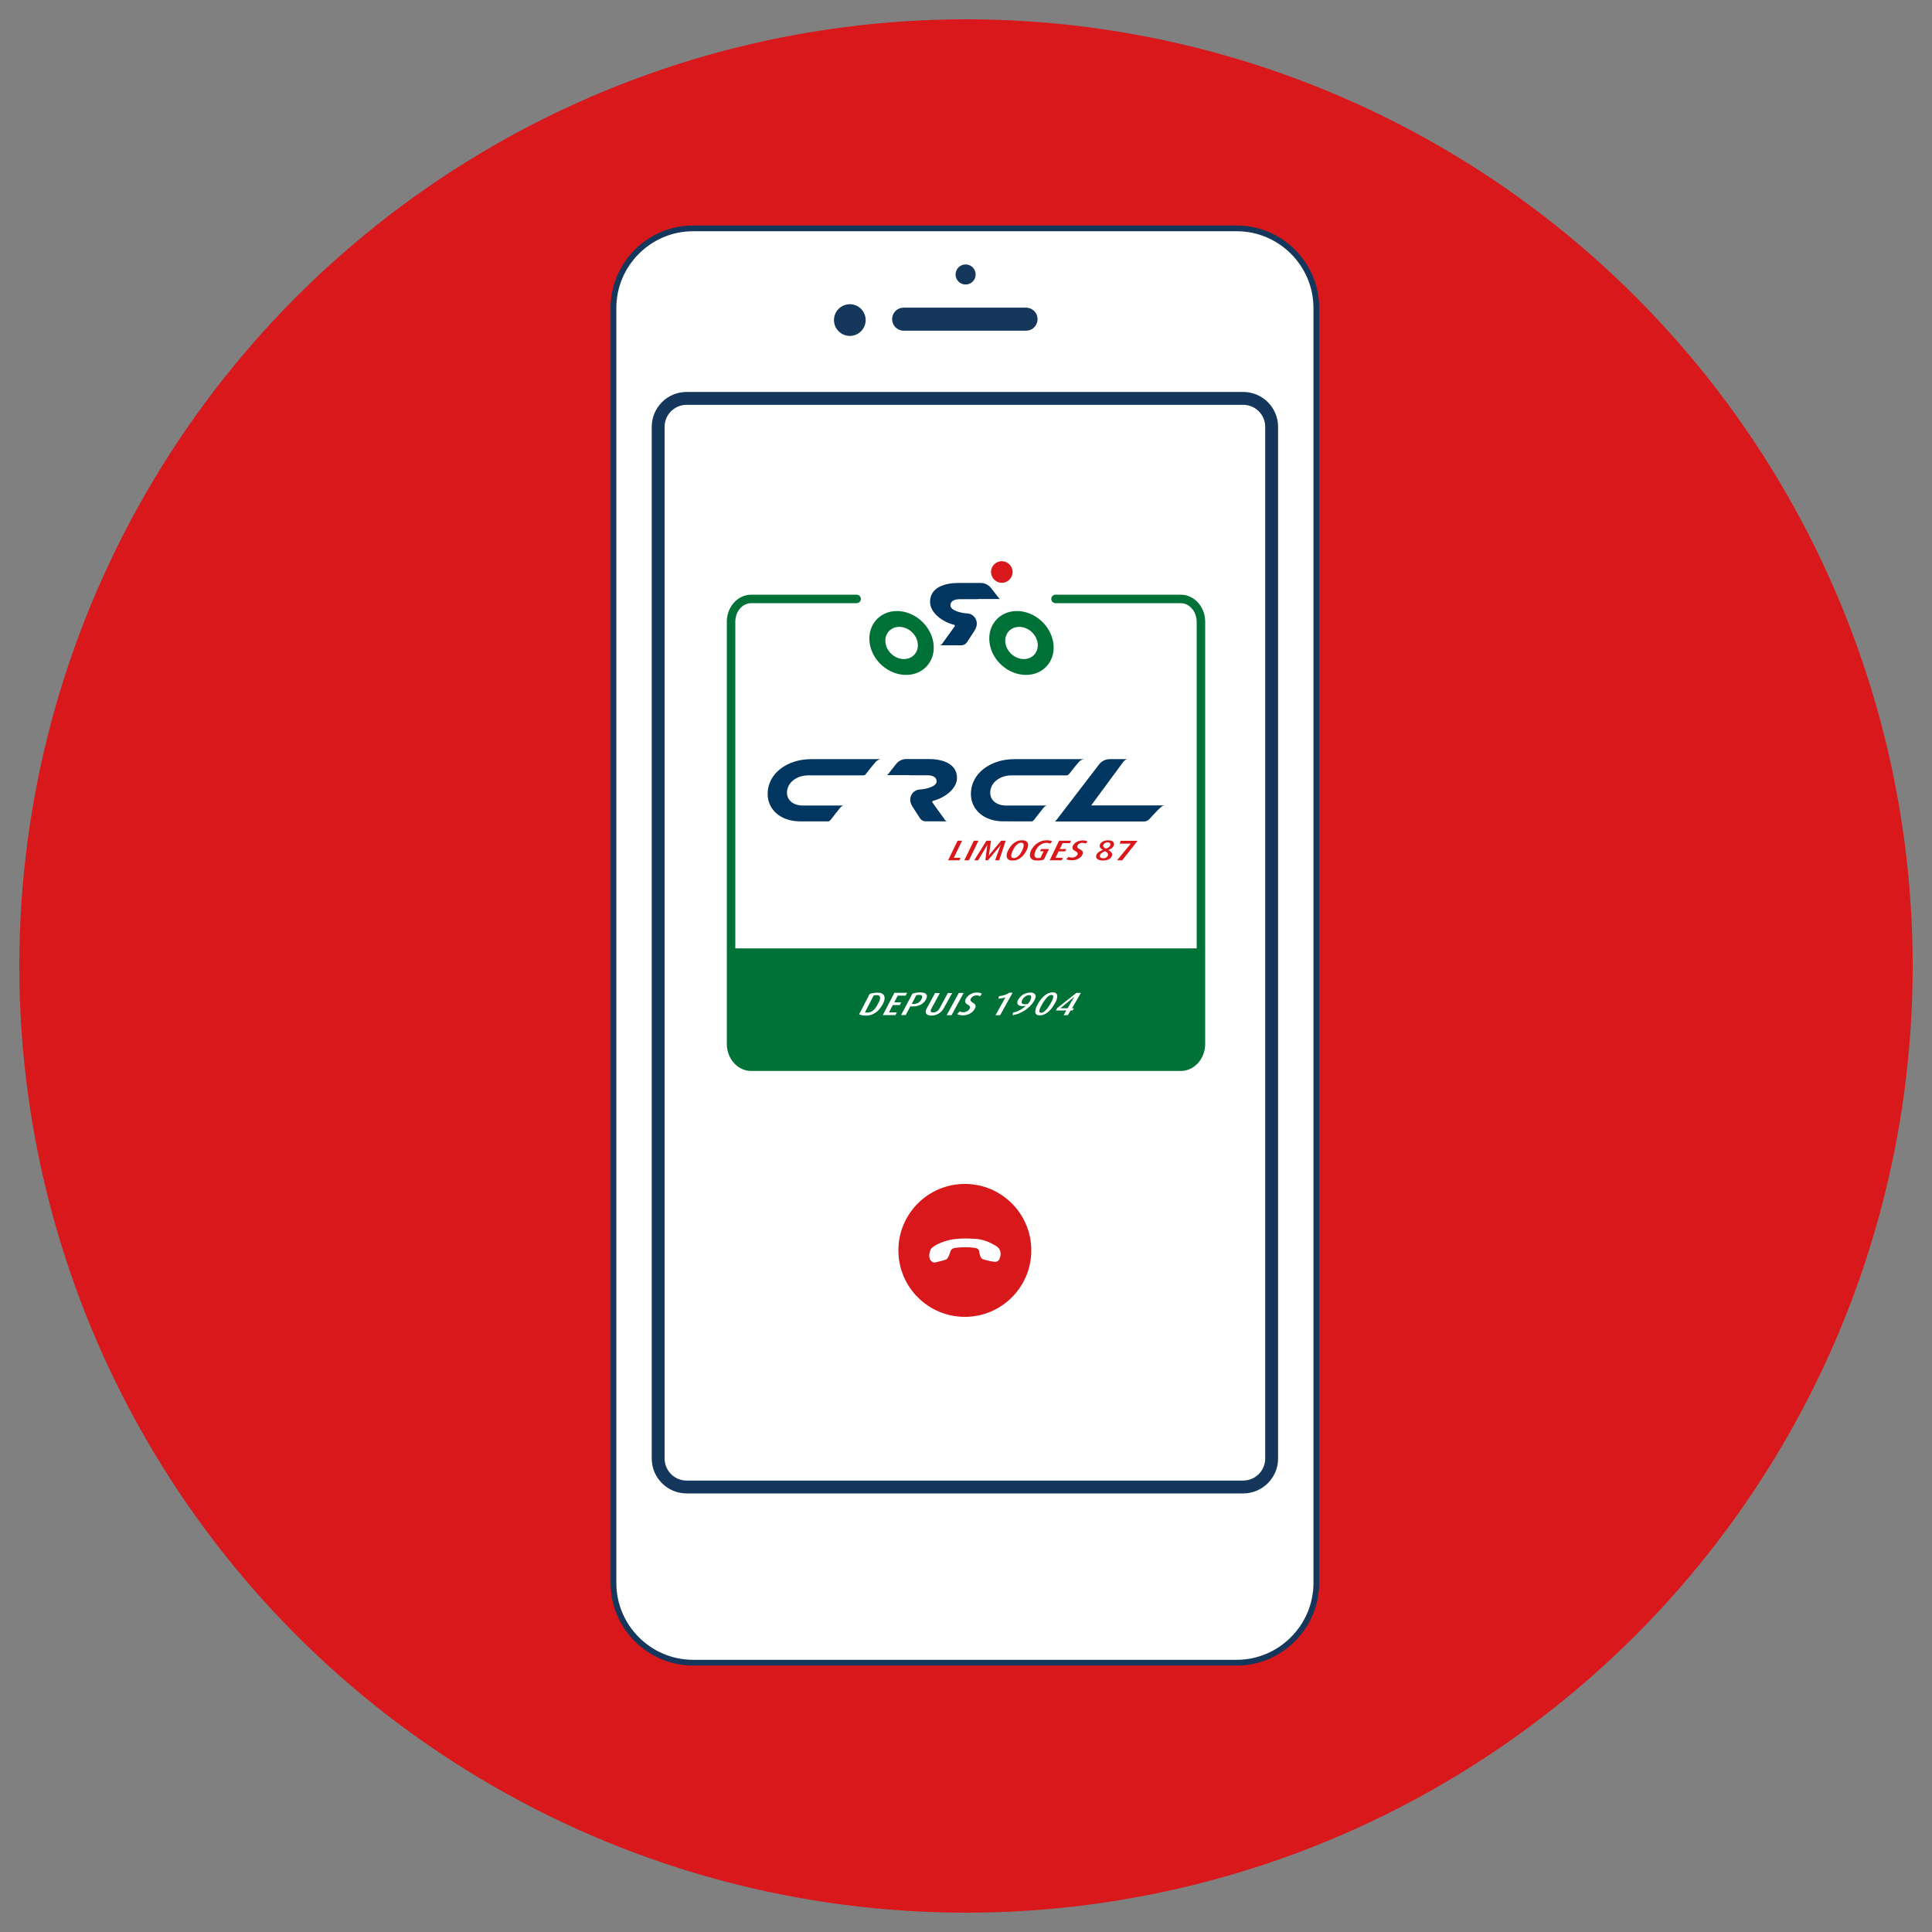 <?xml version="1.0" encoding="utf-8"?>
<!-- Generator: Adobe Illustrator 26.0.3, SVG Export Plug-In . SVG Version: 6.00 Build 0)  -->
<svg version="1.1" id="Calque_1" xmlns="http://www.w3.org/2000/svg" xmlns:xlink="http://www.w3.org/1999/xlink" x="0px" y="0px"
	 viewBox="0 0 150 150" style="enable-background:new 0 0 150 150;" xml:space="preserve">
<rect x="0" y="0" width="150" height="150" fill="#808080" stroke="none"/>
<style type="text/css">
	.st0{fill:#647546;}
	.st1{fill:#D8181B;}
	.st2{fill:#FFFFFF;stroke:#15375C;stroke-width:0.447;stroke-miterlimit:10;}
	.st3{fill:#FFFFFF;stroke:#15375C;stroke-miterlimit:10;}
	.st4{fill:#15375C;}
	.st5{fill:none;stroke:#15375C;stroke-width:1.789;stroke-linecap:round;stroke-miterlimit:10;}
	.st6{fill:#FFFFFF;}
	.st7{fill:#007237;}
	.st8{fill:#00365F;}
	.st9{fill:#007136;}
</style>
<g>
	<circle class="st0" cx="74.71" cy="121.71" r="4.47"/>
	<g>
		<circle class="st1" cx="75" cy="75" r="73.5"/>
		<path class="st2" d="M96.02,129.09H53.81c-3.4,0-6.18-2.78-6.18-6.18V23.91c0-3.4,2.78-6.18,6.18-6.18h42.21
			c3.4,0,6.18,2.78,6.18,6.18v99.01C102.19,126.31,99.41,129.09,96.02,129.09z"/>
		<path class="st3" d="M96.51,115.45H53.31c-1.22,0-2.21-0.99-2.21-2.21v-80.1c0-1.22,0.99-2.21,2.21-2.21h43.21
			c1.22,0,2.21,0.99,2.21,2.21v80.1C98.73,114.46,97.74,115.45,96.51,115.45z"/>
		<circle class="st4" cx="65.98" cy="24.85" r="1.23"/>
		<circle class="st4" cx="74.97" cy="21.31" r="0.78"/>
		<line class="st5" x1="70.16" y1="24.78" x2="79.66" y2="24.78"/>
		<g>
			<circle class="st1" cx="74.91" cy="97.08" r="5.16"/>
			<path class="st6" d="M73.79,97.15c0,0,0.07-0.21,0.33-0.26c0,0,0.82-0.12,1.59,0c0,0,0.24,0.01,0.3,0.21c0,0,0.06,0.59,0.29,0.66
				c0,0,0.47,0.16,0.83,0.19c0,0,0.36,0.11,0.48-0.23c0,0,0.26-0.54-0.17-0.91c0,0-0.74-0.53-1.54-0.61c0,0-1.07-0.11-1.92,0.02
				c0,0-1.07,0.17-1.66,0.69c0,0-0.31,0.44-0.1,0.9c0,0,0.17,0.27,0.42,0.2c0.04-0.01,0.52-0.12,0.82-0.22
				C73.45,97.78,73.64,97.73,73.79,97.15z"/>
		</g>
	</g>
	<g>
		<g>
			<path class="st6" d="M81.95,46.51h9.72c0.87,0,1.57,0.79,1.57,1.77v32.78c0,0.98-0.7,1.77-1.57,1.77H58.33
				c-0.87,0-1.57-0.79-1.57-1.77V48.27c0-0.98,0.7-1.77,1.57-1.77h8.18"/>
			<path class="st7" d="M91.67,83.15H58.33c-1.05,0-1.9-0.94-1.9-2.1V48.27c0-1.16,0.85-2.1,1.9-2.1h8.18
				c0.18,0,0.33,0.15,0.33,0.33s-0.15,0.33-0.33,0.33h-8.18c-0.69,0-1.24,0.64-1.24,1.44v32.78c0,0.79,0.56,1.44,1.24,1.44h33.34
				c0.69,0,1.24-0.64,1.24-1.44V48.27c0-0.79-0.56-1.44-1.24-1.44h-9.72c-0.18,0-0.33-0.15-0.33-0.33s0.15-0.33,0.33-0.33h9.72
				c1.05,0,1.9,0.94,1.9,2.1v32.78C93.57,82.21,92.72,83.15,91.67,83.15z"/>
		</g>
		<g>
			<path class="st8" d="M72.21,46.73c0-1.16,1.2-1.47,2.21-1.47h1.72c0.31,0,0.6,0.14,0.8,0.39c0,0,0.54,0.7,0.61,0.78
				c0.06,0.07,0.1,0.08,0.1,0.08l-1.73,0l-0.07,0.01h-1.32c-0.46,0-0.74,0.16-0.74,0.48c0,0.39,0.8,0.6,1.33,0.63l0.04,0
				c0.26,0.04,0.43,0.18,0.53,0.32c0.14,0.2,0.18,0.44,0.13,0.65c-0.03,0.12-0.08,0.24-0.15,0.35l-0.59,0.91
				c-0.1,0.15-0.26,0.24-0.44,0.24h-1.65c0,0,0.08-0.02,0.15-0.11c0.03-0.03,0.05-0.07,0.05-0.07l0.93-1.29
				c0.03-0.04,0.01-0.11-0.04-0.12C73.15,48.28,72.21,47.57,72.21,46.73z"/>
			<path class="st1" d="M77.78,45.25L77.78,45.25c0.46,0,0.84-0.38,0.84-0.84v0c0-0.46-0.38-0.84-0.84-0.84l0,0
				c-0.46,0-0.84,0.38-0.84,0.84v0C76.95,44.88,77.33,45.25,77.78,45.25z"/>
			<g>
				<g>
					<path class="st9" d="M69.82,48.67c0.69,0,1.33,0.56,1.43,1.25c0.1,0.69-0.38,1.25-1.07,1.25c-0.69,0-1.33-0.56-1.43-1.25
						C68.65,49.23,69.13,48.67,69.82,48.67 M69.64,47.44c-1.36,0-2.31,1.11-2.12,2.48c0.19,1.37,1.45,2.48,2.83,2.48
						c1.37,0,2.32-1.11,2.12-2.48C72.27,48.55,71,47.44,69.64,47.44L69.64,47.44z"/>
				</g>
			</g>
			<g>
				<g>
					<path class="st9" d="M79.13,48.67c0.69,0,1.33,0.56,1.43,1.25c0.1,0.69-0.38,1.25-1.07,1.25c-0.69,0-1.33-0.56-1.43-1.25
						C77.96,49.23,78.44,48.67,79.13,48.67 M78.95,47.44c-1.36,0-2.31,1.11-2.12,2.48c0.19,1.37,1.45,2.48,2.83,2.48
						c1.37,0,2.32-1.11,2.12-2.48C81.58,48.55,80.32,47.44,78.95,47.44L78.95,47.44z"/>
				</g>
			</g>
		</g>
		<path class="st9" d="M91.68,82.68H58.32c-0.77,0-1.4-0.63-1.4-1.4v-7.65h36.16v7.65C93.08,82.06,92.45,82.68,91.68,82.68z"/>
		<g>
			<g>
				<path class="st8" d="M65.52,62.53c0,0-0.14,0-0.31,0.21c-0.13,0.15-0.73,0.93-0.73,0.93c-0.05,0.06-0.12,0.1-0.2,0.1h-2.16
					c-1.51,0-2.52-0.91-2.52-2.13c0-1.59,1.52-2.7,3.37-2.7l4.89,0l0.5,0c0,0-0.21,0.04-0.37,0.21c-0.12,0.13-0.59,0.71-0.77,0.95
					c-0.05,0.06-0.12,0.1-0.2,0.1h-4.28c-0.89,0-1.64,0.57-1.64,1.34c0,0.6,0.5,1,1.23,1H65.52z"/>
				<path class="st8" d="M81.31,62.53c0,0-0.14,0-0.31,0.21c-0.13,0.15-0.73,0.93-0.73,0.93c-0.05,0.06-0.12,0.1-0.2,0.1H77.9
					c-1.51,0-2.52-0.91-2.52-2.13c0-1.59,1.52-2.7,3.37-2.7l4.89,0l0.5,0c0,0-0.21,0.04-0.37,0.21c-0.12,0.13-0.59,0.71-0.77,0.95
					c-0.05,0.06-0.12,0.1-0.2,0.1h-4.28c-0.89,0-1.64,0.57-1.64,1.34c0,0.6,0.5,1,1.23,1H81.31z"/>
				<path class="st8" d="M74.3,60.4c0-1.16-1.2-1.47-2.21-1.47h-1.72c-0.31,0-0.6,0.14-0.8,0.39c0,0-0.54,0.7-0.61,0.78
					c-0.06,0.07-0.1,0.08-0.1,0.08l1.73,0l0.07,0.01h1.32c0.46,0,0.74,0.16,0.74,0.48c0,0.39-0.8,0.6-1.33,0.63l-0.04,0
					c-0.26,0.04-0.43,0.18-0.53,0.32c-0.14,0.2-0.18,0.44-0.13,0.65c0.03,0.12,0.08,0.24,0.15,0.35l0.59,0.91
					c0.1,0.15,0.26,0.24,0.44,0.24h1.65c0,0-0.08-0.02-0.15-0.11c-0.03-0.03-0.05-0.07-0.05-0.07l-0.93-1.29
					c-0.03-0.04-0.01-0.11,0.04-0.12C73.35,61.95,74.3,61.24,74.3,60.4z"/>
				<path class="st8" d="M90.4,62.53c0,0-0.12,0-0.33,0.19s-0.84,0.88-0.84,0.88c-0.11,0.11-0.26,0.18-0.41,0.18h-6.94
					c0,0,0.04,0.01,0.17-0.15s3.28-4.28,3.28-4.28c0.2-0.26,0.51-0.41,0.83-0.41h1.35c0,0-0.18,0.03-0.33,0.25
					c-0.16,0.22-2.46,3.34-2.46,3.34H90.4z"/>
			</g>
			<g>
				<g>
					<g>
						<path class="st1" d="M74.49,66.79h-0.88l0.74-1.52h0.35l-0.65,1.33h0.53L74.49,66.79z"/>
						<path class="st1" d="M75.23,66.79h-0.36l0.74-1.52h0.36L75.23,66.79z"/>
						<path class="st1" d="M77.58,66.79h-0.32l0.37-1.01c0.01-0.02,0.02-0.05,0.03-0.07c0.01-0.02,0.02-0.04,0.02-0.06
							c0.01-0.02,0.02-0.04,0.02-0.06H77.7c-0.01,0.02-0.02,0.04-0.04,0.06c-0.01,0.02-0.03,0.04-0.04,0.06
							c-0.02,0.02-0.04,0.05-0.06,0.07l-0.86,1.01h-0.2l0.13-1.01c0-0.02,0-0.05,0.01-0.07c0-0.02,0.01-0.04,0.01-0.06l0.01-0.06
							h-0.01l-0.03,0.06c-0.01,0.02-0.02,0.04-0.03,0.06c-0.01,0.02-0.03,0.04-0.04,0.07l-0.61,1.01h-0.3l0.95-1.52h0.35l-0.14,0.99
							c0,0.02-0.01,0.05-0.01,0.07c0,0.02-0.01,0.04-0.01,0.05l-0.01,0.05h0.01c0.01-0.01,0.02-0.03,0.03-0.05
							c0.01-0.01,0.02-0.03,0.04-0.05c0.01-0.02,0.03-0.04,0.05-0.07l0.83-0.99h0.35L77.58,66.79z"/>
						<path class="st1" d="M79.8,65.76c-0.01,0.06-0.04,0.13-0.07,0.2c-0.03,0.07-0.06,0.14-0.11,0.21
							c-0.04,0.07-0.09,0.14-0.14,0.2c-0.05,0.06-0.1,0.12-0.16,0.17c-0.1,0.08-0.2,0.15-0.32,0.2c-0.12,0.05-0.25,0.07-0.39,0.07
							c-0.1,0-0.18-0.01-0.24-0.04c-0.07-0.02-0.12-0.06-0.15-0.11s-0.06-0.1-0.06-0.16c-0.01-0.06,0-0.13,0.01-0.21
							c0.01-0.06,0.04-0.13,0.07-0.2c0.03-0.07,0.06-0.14,0.11-0.21s0.09-0.13,0.14-0.2c0.05-0.06,0.1-0.12,0.16-0.17
							c0.1-0.08,0.2-0.15,0.32-0.2c0.12-0.05,0.25-0.07,0.39-0.07c0.1,0,0.18,0.01,0.25,0.04c0.06,0.03,0.11,0.06,0.15,0.11
							c0.03,0.04,0.05,0.1,0.06,0.16C79.82,65.61,79.82,65.68,79.8,65.76z M79.47,65.7c0.02-0.08,0.01-0.14-0.01-0.19
							c-0.02-0.05-0.08-0.08-0.17-0.08c-0.08,0-0.16,0.02-0.23,0.07c-0.07,0.04-0.14,0.1-0.2,0.17c-0.04,0.04-0.07,0.09-0.11,0.15
							c-0.04,0.06-0.07,0.11-0.1,0.18c-0.03,0.06-0.06,0.12-0.08,0.18c-0.02,0.06-0.04,0.11-0.05,0.16
							c-0.01,0.04-0.01,0.07-0.01,0.11c0,0.03,0.01,0.06,0.02,0.09c0.01,0.02,0.04,0.04,0.06,0.06c0.03,0.01,0.07,0.02,0.12,0.02
							c0.09,0,0.16-0.02,0.24-0.07c0.07-0.04,0.14-0.1,0.19-0.17c0.04-0.04,0.07-0.09,0.11-0.15s0.07-0.11,0.1-0.18
							c0.03-0.06,0.06-0.12,0.08-0.18C79.44,65.8,79.46,65.75,79.47,65.7z"/>
						<path class="st1" d="M81.53,65.5c-0.02-0.01-0.06-0.02-0.1-0.04c-0.04-0.01-0.1-0.02-0.18-0.02c-0.11,0-0.21,0.02-0.31,0.06
							c-0.1,0.04-0.19,0.1-0.28,0.18c-0.04,0.04-0.08,0.08-0.11,0.13c-0.04,0.05-0.07,0.1-0.1,0.15c-0.03,0.05-0.05,0.1-0.07,0.15
							c-0.02,0.05-0.04,0.1-0.05,0.15c-0.03,0.12-0.02,0.21,0.03,0.27c0.05,0.06,0.12,0.09,0.22,0.09c0.05,0,0.1,0,0.13-0.01
							c0.04-0.01,0.06-0.01,0.08-0.02l0.24-0.5h-0.28l0.08-0.17h0.61l-0.39,0.81c-0.07,0.03-0.15,0.05-0.24,0.06
							c-0.09,0.01-0.19,0.02-0.3,0.02c-0.1,0-0.19-0.01-0.27-0.04c-0.08-0.02-0.14-0.06-0.18-0.11c-0.05-0.05-0.08-0.11-0.09-0.18
							c-0.02-0.07-0.01-0.15,0.01-0.24c0.01-0.06,0.04-0.13,0.06-0.19c0.03-0.07,0.06-0.13,0.11-0.19c0.04-0.06,0.09-0.12,0.14-0.18
							c0.05-0.06,0.11-0.11,0.17-0.16c0.12-0.09,0.25-0.16,0.38-0.21s0.28-0.07,0.42-0.07c0.1,0,0.19,0.01,0.26,0.02
							c0.07,0.02,0.13,0.04,0.18,0.06L81.53,65.5z"/>
						<path class="st1" d="M83.07,65.46H82.5l-0.22,0.46h0.51L82.7,66.1h-0.51l-0.24,0.5h0.57l-0.09,0.19h-0.93l0.73-1.52h0.92
							L83.07,65.46z"/>
						<path class="st1" d="M84.29,65.5c-0.02-0.02-0.06-0.03-0.1-0.04c-0.04-0.01-0.09-0.02-0.15-0.02c-0.06,0-0.11,0.01-0.16,0.02
							c-0.05,0.02-0.09,0.04-0.12,0.06c-0.03,0.03-0.06,0.05-0.08,0.09c-0.02,0.03-0.04,0.06-0.04,0.1c-0.01,0.04,0,0.07,0.02,0.1
							c0.02,0.03,0.05,0.05,0.08,0.07c0.04,0.02,0.07,0.04,0.12,0.07c0.04,0.02,0.08,0.05,0.12,0.07c0.03,0.03,0.06,0.06,0.08,0.1
							c0.02,0.04,0.02,0.09,0.01,0.14c-0.01,0.06-0.04,0.12-0.08,0.18c-0.04,0.06-0.1,0.12-0.17,0.17s-0.16,0.1-0.25,0.13
							c-0.1,0.03-0.21,0.05-0.34,0.05c-0.11,0-0.2-0.01-0.27-0.02c-0.07-0.02-0.13-0.04-0.17-0.06l0.17-0.19
							c0.02,0.02,0.06,0.03,0.1,0.04c0.05,0.01,0.1,0.02,0.17,0.02c0.06,0,0.11-0.01,0.16-0.02c0.05-0.01,0.1-0.04,0.13-0.06
							c0.04-0.03,0.07-0.06,0.1-0.09c0.03-0.04,0.04-0.07,0.05-0.11c0.01-0.04,0-0.07-0.02-0.1c-0.02-0.03-0.05-0.05-0.08-0.07
							c-0.03-0.02-0.07-0.04-0.11-0.07c-0.04-0.02-0.08-0.05-0.11-0.07c-0.03-0.03-0.06-0.06-0.07-0.1
							c-0.02-0.04-0.02-0.09-0.01-0.14c0.01-0.06,0.04-0.11,0.08-0.17c0.04-0.06,0.1-0.11,0.16-0.16s0.15-0.09,0.24-0.12
							c0.09-0.03,0.19-0.05,0.31-0.05c0.09,0,0.17,0.01,0.23,0.02c0.06,0.02,0.11,0.04,0.15,0.06L84.29,65.5z"/>
					</g>
				</g>
				<path class="st1" d="M86.49,65.55c0,0.06-0.01,0.11-0.04,0.15c-0.03,0.04-0.06,0.08-0.1,0.12c-0.04,0.04-0.09,0.07-0.14,0.1
					s-0.11,0.05-0.16,0.08c0.1,0.05,0.17,0.11,0.22,0.16c0.05,0.05,0.08,0.12,0.08,0.19c0,0.06-0.02,0.12-0.05,0.17
					c-0.03,0.06-0.08,0.11-0.14,0.15c-0.06,0.04-0.14,0.08-0.23,0.1c-0.09,0.03-0.19,0.04-0.3,0.04c-0.07,0-0.14-0.01-0.2-0.02
					c-0.06-0.01-0.12-0.03-0.17-0.06c-0.05-0.03-0.09-0.06-0.12-0.1c-0.03-0.04-0.04-0.09-0.04-0.14c0-0.06,0.02-0.12,0.05-0.17
					c0.03-0.05,0.07-0.1,0.12-0.14c0.05-0.04,0.11-0.08,0.17-0.11c0.06-0.03,0.12-0.06,0.19-0.09c-0.09-0.05-0.15-0.09-0.19-0.14
					c-0.04-0.05-0.06-0.1-0.06-0.16c0-0.05,0.01-0.11,0.04-0.16c0.03-0.05,0.07-0.1,0.13-0.14c0.06-0.04,0.12-0.08,0.2-0.1
					c0.08-0.03,0.17-0.04,0.28-0.04c0.07,0,0.14,0.01,0.19,0.02c0.06,0.01,0.11,0.04,0.15,0.06c0.04,0.03,0.07,0.06,0.1,0.1
					C86.48,65.46,86.49,65.5,86.49,65.55z M86.03,66.34c0-0.04-0.02-0.08-0.05-0.12c-0.03-0.04-0.09-0.08-0.18-0.13
					c-0.05,0.02-0.1,0.04-0.15,0.07c-0.05,0.02-0.09,0.05-0.13,0.08c-0.04,0.03-0.07,0.06-0.09,0.1c-0.02,0.04-0.04,0.08-0.04,0.12
					c0,0.05,0.02,0.1,0.07,0.13c0.05,0.03,0.11,0.05,0.18,0.05c0.05,0,0.1-0.01,0.15-0.02c0.05-0.01,0.09-0.04,0.12-0.06
					c0.04-0.03,0.06-0.06,0.09-0.09C86.02,66.42,86.03,66.38,86.03,66.34z M86.21,65.56c0-0.05-0.02-0.09-0.06-0.12
					S86.07,65.4,86,65.4c-0.05,0-0.1,0.01-0.14,0.02c-0.04,0.01-0.08,0.03-0.11,0.06c-0.03,0.03-0.05,0.05-0.07,0.09
					c-0.02,0.03-0.03,0.07-0.03,0.1c0,0.04,0.02,0.08,0.05,0.11c0.03,0.03,0.08,0.07,0.16,0.11c0.05-0.02,0.09-0.04,0.14-0.06
					c0.04-0.02,0.08-0.05,0.11-0.07c0.03-0.03,0.06-0.06,0.08-0.09C86.2,65.64,86.21,65.61,86.21,65.56z"/>
				<path class="st1" d="M87.13,66.79h-0.4l1.06-1.29h-0.85l0.06-0.22h1.32L87.13,66.79z"/>
			</g>
		</g>
		<g>
			<g>
				<path class="st6" d="M68.66,77.67c-0.02,0.07-0.05,0.15-0.09,0.23c-0.04,0.08-0.08,0.16-0.14,0.24
					c-0.05,0.08-0.11,0.15-0.17,0.23c-0.06,0.07-0.13,0.14-0.2,0.19c-0.1,0.08-0.22,0.15-0.36,0.21c-0.14,0.05-0.3,0.08-0.49,0.08
					c-0.11,0-0.21-0.01-0.3-0.03c-0.09-0.02-0.16-0.04-0.21-0.07l0.82-1.58c0.09-0.03,0.18-0.06,0.28-0.07
					c0.1-0.02,0.2-0.03,0.32-0.03c0.12,0,0.22,0.01,0.3,0.04c0.08,0.03,0.14,0.07,0.18,0.12c0.04,0.05,0.07,0.12,0.07,0.19
					C68.69,77.49,68.68,77.58,68.66,77.67z M68.31,77.61c0.03-0.12,0.03-0.2-0.01-0.26c-0.04-0.06-0.12-0.09-0.25-0.09
					c-0.08,0-0.15,0.01-0.22,0.03l-0.67,1.3c0.04,0.02,0.1,0.03,0.17,0.03c0.1,0,0.19-0.02,0.27-0.05c0.08-0.04,0.17-0.09,0.24-0.17
					c0.05-0.05,0.1-0.1,0.15-0.17c0.05-0.07,0.09-0.13,0.13-0.21c0.04-0.07,0.08-0.14,0.11-0.21
					C68.27,77.74,68.29,77.67,68.31,77.61z"/>
				<path class="st6" d="M70.31,77.3H69.7l-0.27,0.52h0.54l-0.11,0.21h-0.54l-0.3,0.57h0.61l-0.11,0.21h-0.98l0.9-1.73h0.99
					L70.31,77.3z"/>
				<path class="st6" d="M71.94,77.48c-0.02,0.08-0.06,0.15-0.12,0.23c-0.06,0.08-0.12,0.14-0.19,0.2c-0.09,0.07-0.2,0.13-0.33,0.17
					c-0.13,0.04-0.27,0.06-0.44,0.06c-0.06,0-0.12,0-0.18-0.01l-0.36,0.68h-0.36l0.88-1.66c0.08-0.03,0.17-0.05,0.27-0.07
					c0.1-0.02,0.21-0.03,0.34-0.03c0.11,0,0.2,0.01,0.27,0.03c0.07,0.02,0.13,0.05,0.17,0.09c0.04,0.04,0.07,0.08,0.07,0.13
					C71.97,77.36,71.96,77.42,71.94,77.48z M71.59,77.47c0.02-0.07,0.01-0.13-0.02-0.17c-0.04-0.04-0.11-0.06-0.22-0.06
					c-0.04,0-0.08,0-0.12,0.01c-0.04,0.01-0.07,0.01-0.09,0.02l-0.35,0.67c0.04,0,0.09,0.01,0.14,0.01c0.11,0,0.2-0.02,0.27-0.05
					c0.08-0.03,0.15-0.07,0.2-0.13c0.04-0.04,0.08-0.09,0.12-0.15C71.55,77.57,71.57,77.52,71.59,77.47z"/>
				<path class="st6" d="M73.25,78.32c-0.04,0.08-0.1,0.15-0.16,0.21c-0.07,0.06-0.14,0.12-0.22,0.17
					c-0.08,0.05-0.17,0.08-0.26,0.11c-0.09,0.03-0.19,0.04-0.29,0.04c-0.09,0-0.16-0.01-0.22-0.03c-0.06-0.02-0.11-0.05-0.15-0.08
					c-0.04-0.04-0.06-0.08-0.07-0.13c-0.01-0.05-0.01-0.11,0.01-0.17c0.01-0.02,0.01-0.04,0.02-0.06c0.01-0.02,0.02-0.04,0.03-0.06
					l0.66-1.22h0.37l-0.66,1.22c-0.02,0.03-0.03,0.06-0.04,0.09c-0.02,0.06-0.01,0.11,0.02,0.15c0.03,0.03,0.08,0.05,0.16,0.05
					c0.04,0,0.09-0.01,0.14-0.02c0.05-0.01,0.09-0.03,0.13-0.06c0.04-0.03,0.08-0.06,0.12-0.09c0.03-0.04,0.06-0.08,0.09-0.12
					l0.66-1.22h0.34L73.25,78.32z"/>
				<path class="st6" d="M73.88,78.82H73.5l0.94-1.73h0.38L73.88,78.82z"/>
				<path class="st6" d="M76.08,77.35c-0.02-0.02-0.06-0.03-0.1-0.05c-0.04-0.01-0.1-0.02-0.16-0.02c-0.06,0-0.12,0.01-0.17,0.03
					c-0.05,0.02-0.1,0.04-0.14,0.07c-0.04,0.03-0.07,0.06-0.1,0.1c-0.03,0.04-0.05,0.07-0.06,0.11c-0.01,0.05-0.01,0.08,0.01,0.11
					c0.02,0.03,0.05,0.06,0.08,0.09c0.04,0.03,0.07,0.05,0.12,0.08c0.04,0.02,0.08,0.05,0.11,0.08c0.03,0.03,0.06,0.07,0.07,0.11
					c0.01,0.04,0.01,0.1-0.01,0.16s-0.06,0.13-0.11,0.2c-0.05,0.07-0.12,0.14-0.2,0.2c-0.08,0.06-0.18,0.11-0.28,0.15
					c-0.11,0.04-0.23,0.06-0.37,0.06c-0.11,0-0.21-0.01-0.28-0.03c-0.07-0.02-0.13-0.04-0.17-0.07l0.2-0.21
					c0.02,0.02,0.06,0.03,0.1,0.05c0.05,0.01,0.11,0.02,0.18,0.02c0.06,0,0.12-0.01,0.17-0.03c0.05-0.02,0.1-0.04,0.15-0.07
					c0.05-0.03,0.08-0.07,0.12-0.11c0.03-0.04,0.05-0.08,0.07-0.13c0.01-0.05,0.01-0.08-0.01-0.11c-0.02-0.03-0.04-0.06-0.07-0.08
					c-0.03-0.03-0.07-0.05-0.11-0.07c-0.04-0.02-0.08-0.05-0.11-0.08c-0.03-0.03-0.05-0.07-0.07-0.11c-0.01-0.04-0.01-0.1,0.01-0.16
					c0.02-0.06,0.05-0.13,0.11-0.2c0.05-0.07,0.12-0.13,0.19-0.19c0.08-0.06,0.17-0.1,0.27-0.14c0.1-0.04,0.21-0.05,0.33-0.05
					c0.1,0,0.18,0.01,0.24,0.03c0.06,0.02,0.12,0.04,0.15,0.07L76.08,77.35z"/>
				<path class="st6" d="M77.65,78.82h-0.36l0.77-1.38c-0.03,0.01-0.07,0.02-0.11,0.03s-0.09,0.02-0.14,0.03
					c-0.05,0.01-0.1,0.02-0.15,0.02c-0.05,0.01-0.1,0.01-0.15,0.01l0.06-0.19c0.2-0.02,0.36-0.06,0.49-0.11
					c0.13-0.05,0.23-0.1,0.3-0.16h0.26L77.65,78.82z"/>
				<path class="st6" d="M80.37,77.53c-0.02,0.06-0.05,0.12-0.08,0.18c-0.04,0.06-0.08,0.12-0.12,0.18
					c-0.04,0.06-0.09,0.12-0.15,0.17c-0.05,0.06-0.11,0.11-0.16,0.16c-0.11,0.1-0.23,0.19-0.35,0.26c-0.12,0.07-0.24,0.13-0.35,0.18
					c-0.11,0.05-0.21,0.09-0.31,0.11c-0.09,0.03-0.17,0.04-0.23,0.05l0.02-0.2c0.05-0.01,0.12-0.03,0.2-0.05
					c0.08-0.02,0.16-0.05,0.25-0.1c0.09-0.04,0.19-0.09,0.28-0.16c0.1-0.06,0.19-0.14,0.28-0.23c-0.08,0.02-0.17,0.04-0.25,0.04
					c-0.08,0-0.14-0.01-0.2-0.03c-0.06-0.02-0.11-0.04-0.15-0.08C79.02,78,79,77.95,78.99,77.9c-0.01-0.05-0.01-0.11,0.01-0.17
					c0.02-0.07,0.06-0.14,0.12-0.22c0.06-0.08,0.13-0.15,0.21-0.22c0.08-0.07,0.18-0.12,0.3-0.16c0.11-0.04,0.24-0.07,0.37-0.07
					c0.09,0,0.17,0.01,0.23,0.04c0.06,0.02,0.1,0.06,0.13,0.1c0.03,0.04,0.05,0.09,0.05,0.15C80.41,77.4,80.4,77.46,80.37,77.53z
					 M80.05,77.51c0.02-0.08,0.03-0.14,0-0.18c-0.02-0.05-0.08-0.07-0.16-0.07c-0.07,0-0.14,0.02-0.2,0.05
					c-0.06,0.03-0.12,0.07-0.17,0.12c-0.05,0.05-0.09,0.1-0.12,0.15c-0.03,0.05-0.06,0.1-0.07,0.14c-0.02,0.08-0.02,0.13,0.02,0.18
					c0.04,0.04,0.11,0.07,0.22,0.07c0.05,0,0.1,0,0.14-0.01c0.04-0.01,0.07-0.02,0.1-0.02c0.02-0.03,0.05-0.06,0.07-0.09
					c0.03-0.04,0.05-0.07,0.07-0.11c0.02-0.04,0.04-0.08,0.06-0.11C80.03,77.58,80.04,77.54,80.05,77.51z"/>
				<path class="st6" d="M82.04,77.61c-0.02,0.07-0.05,0.13-0.09,0.2s-0.08,0.14-0.12,0.21c-0.04,0.07-0.09,0.14-0.14,0.21
					c-0.05,0.07-0.1,0.13-0.16,0.19c-0.05,0.06-0.11,0.11-0.17,0.16c-0.06,0.05-0.13,0.09-0.19,0.13c-0.07,0.04-0.14,0.07-0.21,0.09
					c-0.07,0.02-0.15,0.03-0.23,0.03c-0.09,0-0.17-0.01-0.22-0.04c-0.05-0.03-0.09-0.07-0.11-0.12c-0.02-0.05-0.03-0.11-0.02-0.17
					c0.01-0.07,0.02-0.13,0.04-0.21c0.02-0.07,0.05-0.13,0.09-0.21c0.04-0.07,0.08-0.15,0.12-0.22c0.04-0.07,0.09-0.14,0.14-0.21
					c0.05-0.07,0.1-0.13,0.16-0.19c0.05-0.06,0.11-0.11,0.17-0.16c0.06-0.05,0.13-0.09,0.19-0.13c0.07-0.04,0.14-0.07,0.21-0.09
					c0.07-0.02,0.15-0.03,0.23-0.03c0.09,0,0.17,0.01,0.22,0.04c0.05,0.03,0.09,0.07,0.11,0.12c0.02,0.05,0.03,0.11,0.02,0.17
					C82.08,77.47,82.06,77.53,82.04,77.61z M81.75,77.52c0.03-0.08,0.03-0.14,0.02-0.19c-0.01-0.05-0.06-0.08-0.13-0.08
					c-0.08,0-0.16,0.03-0.24,0.09c-0.08,0.06-0.16,0.14-0.23,0.24c-0.04,0.05-0.08,0.11-0.13,0.18c-0.04,0.07-0.09,0.14-0.13,0.21
					c-0.04,0.07-0.08,0.14-0.11,0.21c-0.03,0.07-0.06,0.13-0.08,0.18c-0.01,0.04-0.02,0.07-0.02,0.1s0,0.06,0,0.09
					s0.02,0.04,0.04,0.06c0.02,0.01,0.05,0.02,0.09,0.02c0.08,0,0.16-0.03,0.24-0.09c0.08-0.06,0.15-0.14,0.23-0.23
					c0.04-0.05,0.08-0.11,0.13-0.18c0.05-0.07,0.09-0.14,0.13-0.21c0.04-0.07,0.08-0.15,0.12-0.22
					C81.71,77.64,81.73,77.57,81.75,77.52z"/>
				<path class="st6" d="M83.23,78.28h0.15l-0.1,0.17h-0.16l-0.21,0.37h-0.33l0.21-0.37h-0.81l0.11-0.19l1.48-1.17h0.35L83.23,78.28
					z M83.41,77.38c-0.02,0.02-0.05,0.05-0.08,0.07c-0.03,0.02-0.06,0.05-0.09,0.08c-0.03,0.03-0.07,0.06-0.12,0.1l-0.8,0.65h0.57
					l0.37-0.64c0.02-0.03,0.04-0.07,0.06-0.1c0.02-0.03,0.04-0.06,0.05-0.08C83.39,77.43,83.4,77.4,83.41,77.38L83.41,77.38z"/>
			</g>
		</g>
	</g>
</g>
</svg>
